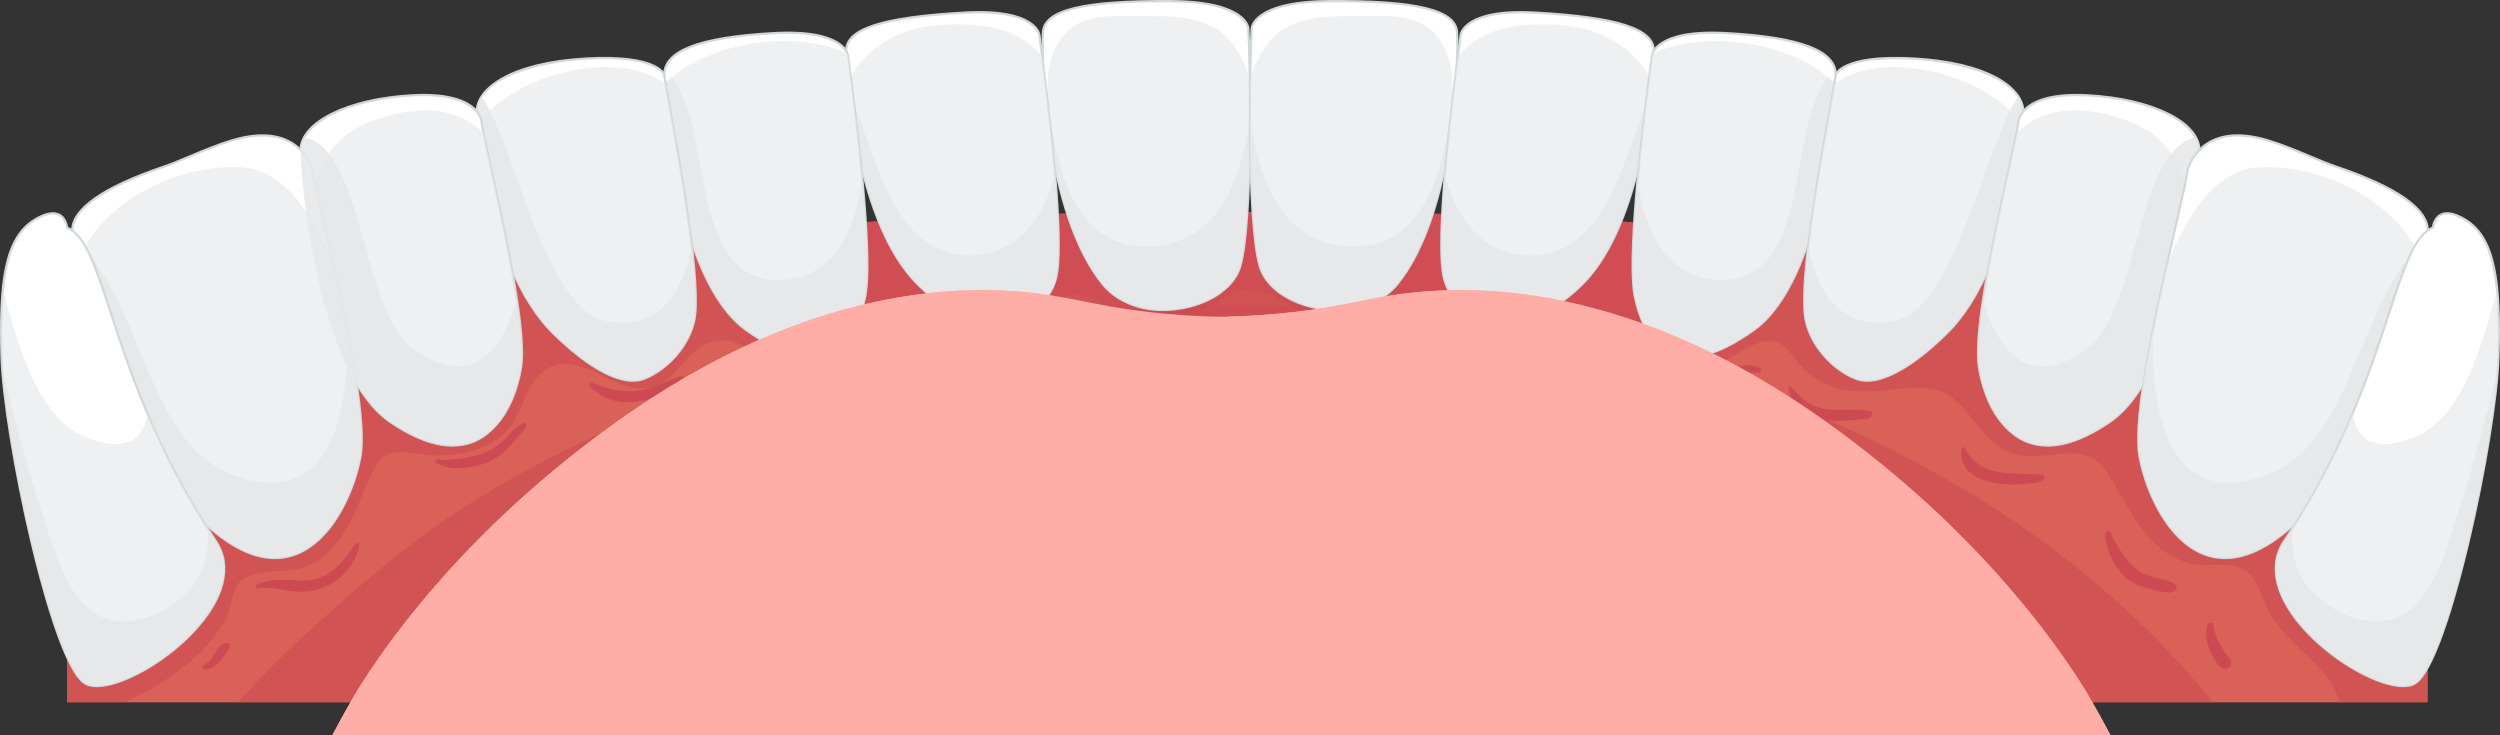 <?xml version="1.0" encoding="UTF-8"?>
<svg xmlns="http://www.w3.org/2000/svg" viewBox="0 0 2877.46 846.49">
  <rect x="0" y="0" width="2877.46" height="846.49" fill="#333333" stroke="none"/>
  <defs>
    <style>
      .cls-1, .cls-2, .cls-3 {
        fill: #cd4a53;
      }

      .cls-1, .cls-4 {
        mix-blend-mode: screen;
      }

      .cls-5 {
        opacity: .48;
      }

      .cls-5, .cls-6, .cls-3, .cls-7, .cls-8 {
        mix-blend-mode: multiply;
      }

      .cls-6 {
        opacity: .46;
      }

      .cls-9 {
        fill: #d1d8d9;
      }

      .cls-3 {
        opacity: .6;
      }

      .cls-10 {
        isolation: isolate;
      }

      .cls-7 {
        opacity: .61;
      }

      .cls-7, .cls-8 {
        fill: #e6e7e8;
      }

      .cls-8 {
        opacity: .86;
      }

      .cls-11 {
        fill: #fff;
      }

      .cls-12 {
        fill: #ffada6;
      }

      .cls-13 {
        fill: #da6157;
      }
    </style>
  </defs>
  <g class="cls-10">
    <g id="Layer_2" data-name="Layer 2">
      <g id="Layer_1-2" data-name="Layer 1">
        <g>
          <g>
            <path class="cls-13" d="M2794.16,808.4v-384.78s-189.48-87.37-615.94-140.25c-195.94-24.3-441.93-41.31-742.55-39.23-300.63-2.08-546.61,14.93-742.55,39.23C266.65,336.25,77.17,423.62,77.17,423.62v384.78h2716.98Z"/>
            <path class="cls-3" d="M2300.3,588.23c-142.52-92.67-303.53-155.5-468.78-193.71-179.42-41.48-362.59-50.92-546.01-38.23-223.71,15.48-444.89,65.23-645.56,167.23-45.72,23.24-90.17,49.05-132.42,78.15-41.55,28.61-80.02,60.94-117.89,94.18-35.6,31.25-70.53,63.44-102.69,98.25-4.33,4.69-8.66,9.46-12.95,14.29h2273.21c-69.48-85.99-153.97-159.75-246.9-220.17Z"/>
            <path class="cls-3" d="M2217.7,762.89c-10.39-20.84-21.06-42.15-34.31-61.34-12.69-18.38-26.51-35.94-40.81-53.09-27.89-33.47-57.56-65.42-84.91-99.33-24.86-30.81-49.19-63.49-65.81-99.61-14.42-31.33-23.33-64.96-28.29-99.02-4.29-29.49-5.78-59.29-5.16-89.1-151.57-11.75-325.38-18.61-522.76-17.25-216.12-1.5-404,6.87-565.35,20.73,5.17,18.88,9.7,37.93,13.14,57.21,3.79,21.22,6.3,42.7,6.92,64.27.61,21.21.4,43.75-4.93,64.39-9.47,36.68-27.37,68.78-52.25,97.21-26.7,30.51-57.18,57.23-86.66,84.95-58.52,55.02-115.67,112.19-165.29,175.5h1657.53c-6.6-15.33-13.59-30.52-21.07-45.51Z"/>
            <path class="cls-3" d="M2178.22,283.37c-195.94-24.3-441.93-41.31-742.55-39.23-300.63-2.08-546.61,14.93-742.55,39.23C266.65,336.25,77.17,423.62,77.17,423.62v384.78h64.92c.93-.39,1.88-.77,2.8-1.16,27.06-11.57,51.8-27.24,74.3-46.1,10.51-8.81,20.01-18.69,28.26-29.66,7.2-9.57,13.94-19.56,17.13-31.2,2.48-9.04,3.86-19.03,8.67-27.22,4.08-6.95,12.81-10.34,20.25-12.24,18.98-4.86,39.46-1.92,58.07-8.37,21.21-7.36,37.2-26.71,48.03-45.54,10.64-18.49,17.38-38.72,26.37-57.99,5.08-10.88,11.12-23.48,23.71-26.88,15.67-4.23,33.2,1.53,49.01,2.12,22.11.83,45.23-2.67,64.86-13.31,9.36-5.08,18.69-12.01,24.69-20.95,4.59-6.84,8.07-14.35,11.47-21.82,6.66-14.66,13.13-31.07,26.45-41.05,35.4-26.53,73.11,18.29,108.84,19.98,9.97.47,19.76-1.78,28.24-7.08,7.55-4.72,13.66-11.32,19.49-17.97,11.32-12.89,22.44-25.87,40.07-29.43,23.48-4.73,41.87,11.32,61.68,20.96,15.9,4.3,32.51,6.35,48.9,4.07,16.44-2.3,30.83-9.29,42.89-20.64,19.49-18.35,34.89-46.73,64.98-47.28,15.8-.29,30.53,6.84,44.52,13.35,16.44,7.66,33.07,13.73,51.42,14.28,18.27.54,36.19-4.22,52.08-13.18,12.73-7.18,23.81-18.36,37.67-23.42,12.05-4.4,24.39.17,35.57,4.98,17.72,7.62,35.67,15.42,54.52,19.79,17.74,4.11,38.2,5.5,55.48-1.3,14.02-5.51,25.68-15.52,38.92-22.5,12.68-6.68,26.49-9.76,40.57-5.97,14.14,3.81,26.15,12.69,38.71,19.83,6.46,3.67,13.18,7.01,20.4,8.88,8.71,2.26,18.39,2.08,27.28,1.16,16.88-1.74,32.75-7.97,48.42-14.12,13.32-5.22,27.37-12.04,42.04-10.72,12.72,1.15,24.5,6.96,35.19,13.62.46.28.9.59,1.36.88.52.22,1.05.43,1.57.66,22.8,9.86,44.98,24.62,70.87,23.04,23.25-1.42,44.63-12.36,67.46-16.07,9.69-1.58,19.88-1.88,29.24,1.51,10.07,3.66,18.23,11.36,25.01,19.44,7.24,8.63,13.23,18.31,21.35,26.18,10.06,9.74,22.5,14.58,36.19,16.72,14.96,2.34,30.37,1.17,45.09-2.13,11.93-2.67,21.9-8.13,32.32-14.36,15.49-9.26,36.72-24.5,55.16-14.18,8.86,4.96,13.57,14.26,20.02,21.68,8.31,9.56,19.12,17.79,30.41,23.51,19.75,10.01,41.59,10.28,63.17,8.54,11.46-.92,22.88-2.21,34.36-2.84,10.42-.57,21.07-1.09,31.21,1.86,16.34,4.75,28.06,17.15,38.4,30.02,11.15,13.88,21.79,28.97,37.68,37.83,19.46,10.87,41.26,8.77,62.49,6.31,17.66-2.05,35.56-2.49,49.27,10.65,7.95,7.62,13.37,17.86,18.91,27.26,5.5,9.34,10.75,18.83,16.38,28.1,11.38,18.77,24.68,36.96,43.65,48.66,9.76,6.02,21.26,11.11,32.76,12.27,11.32,1.13,22.73-.17,34.07.35,9.02.41,17.69,1.94,24.52,8.26,7.42,6.86,11.85,16.47,15.79,25.6,4.05,9.38,7.47,19.19,13.3,27.67,6.43,9.36,13.96,17.92,21.93,26,13.13,13.32,27.76,25.31,39.19,40.21,7.18,9.36,12.37,19.58,15.89,30.42h101.13v-384.78s-189.48-87.37-615.94-140.25Z"/>
            <g>
              <g>
                <path class="cls-11" d="M1436.78,32.8s-1.14-30.86-88.74-31.46c-87.6-.6-145.35,6.88-147.57,35.54-2.22,28.66,1.68,208.21,69.08,290.59,41.56,50.79,143.01,29.76,157.92-20.88,14.91-50.64,11.47-243.99,9.31-273.79Z"/>
                <path class="cls-9" d="M1338.43,358.07c-33.06,0-57.17-14.24-69.89-29.78-68.36-83.55-71.3-266.76-69.38-291.52C1201.22,10.31,1245.78-.65,1348.04.03c87.31.6,89.96,31.03,90.04,32.69,2.21,30.57,5.64,223.28-9.36,274.23-6.82,23.17-31.79,41.76-65.16,48.51-8.86,1.79-17.26,2.6-25.14,2.6ZM1339.17,2.61c-93.09,0-135.57,10.67-137.4,34.36-1.91,24.62.97,206.77,68.79,289.67,15.27,18.66,47.58,35.37,92.49,26.27,32.42-6.56,56.62-24.45,63.17-46.69,14.92-50.67,11.46-242.88,9.26-273.32v-.04c-.03-.43-2.72-29.63-87.45-30.21-3-.02-5.96-.03-8.86-.03Z"/>
              </g>
              <path class="cls-7" d="M1423.17,56.94c-5.91-9.18-13.37-17.32-22.6-23.24-10.3-6.61-22.12-10.27-34.09-12.4-16.89-3-33.88-2.72-50.95-2.77-18.91-.05-38.29-1.52-56.93,2.47-8.72,1.87-17.14,5.07-24.43,10.28-8.05,5.76-13.74,13.64-18.37,22.28-9.19,17.18-10.59,37.31-9.91,56.43.72,20.14,3.88,40.08,5.46,60.15.26,3.36.5,6.78.65,10.22,9.86,53.66,27.31,110.15,57.54,147.11,41.56,50.79,143.01,29.76,157.92-20.88,10.8-36.67,11.97-148.15,10.98-218.19-4.2-10.88-8.96-21.63-15.28-31.45Z"/>
              <path class="cls-8" d="M1438.65,137.38c-3.5,23.15-8.47,46.28-16.95,68.16-7.57,19.54-18.11,38.46-33.64,52.81-15.76,14.57-35.77,22.83-57.06,24.81-21.8,2.03-44.39-1.66-62.69-14.22-16.71-11.47-28.34-28.68-36.61-46.92-9.31-20.55-14.96-42.6-19.53-64.63-1.68-8.09-3.17-16.22-4.61-24.36,1.23,12.37,2.81,24.71,3.78,37.1.26,3.36.5,6.78.65,10.22,9.86,53.66,27.31,110.15,57.54,147.11,41.56,50.79,143.01,29.76,157.92-20.88,8.53-28.97,11.05-104.64,11.24-169.68-.02.16-.04.32-.06.48Z"/>
              <g>
                <path class="cls-11" d="M1196.35,40.54s-3.01-30.62-85.61-26.03c-82.61,4.59-136.56,15.45-136.87,44.08-.3,28.63,11.34,197.62,82.22,268.4,70.88,70.78,148.99,42.27,159.88-8.97,10.89-51.24-15.73-247.98-19.63-277.49Z"/>
                <path class="cls-9" d="M1144.73,370.59c-22.59,0-54.9-8.07-89.56-42.67-69.52-69.43-83-232.65-82.61-269.34.28-26.44,41.58-40.01,138.1-45.38,82.43-4.59,86.81,25.56,86.98,27.18l.38,2.88c19.25,145.1,26.08,242.78,19.23,275.03-4.92,23.17-22.82,41.43-47.87,48.86-5.56,1.65-14.03,3.43-24.66,3.43ZM1126.72,15.36c-4.93,0-10.22.15-15.91.46-93.54,5.2-135.38,18.4-135.64,42.8-.39,36.47,12.96,198.68,81.84,267.47,35.18,35.13,75.86,49.18,111.62,38.58,24.12-7.16,41.34-24.69,46.06-46.9,6.79-31.97-.05-129.33-19.26-274.15l-.39-2.94c-.02-.17-1.01-7.36-11.55-13.97-8.63-5.41-25.29-11.35-56.78-11.35Z"/>
              </g>
              <path class="cls-7" d="M1180.75,47.74c-19.24-13.52-42.72-18.35-65.86-19.4-29.5-1.34-60.07.88-86.84,14.31-22.28,11.18-40.79,29.09-52.28,51.16,5.47,61.1,24.57,177.51,80.32,233.19,70.88,70.78,148.99,42.27,159.88-8.97,9.18-43.22-8.31-189.95-16.36-252.53-5.47-6.68-11.7-12.72-18.87-17.76Z"/>
              <path class="cls-8" d="M1201.96,235c-8.12,17.11-19.53,33-35.23,43.89-16.52,11.46-36.56,15.89-56.47,14.99-23.07-1.03-44.14-12.38-59.71-29.04-16.61-17.77-27.66-40.1-36.94-62.36-9.95-23.88-17.82-48.54-26.78-72.79-3.13-8.46-6.38-17.07-10.04-25.5,6.63,63.13,26.56,170.13,79.3,222.79,70.88,70.78,148.99,42.27,159.88-8.97,4.55-21.39,2.55-68.14-1.59-117.49-3.17,11.82-7.18,23.41-12.42,34.47Z"/>
              <g>
                <path class="cls-11" d="M976.13,64.17s-3.01-30.62-85.61-26.03c-82.61,4.59-125.7,19.36-126,47.99-.3,28.63,13.06,235.67,94.59,293.87,92.72,66.19,125.77,12.9,136.65-38.34,10.89-51.24-15.73-247.98-19.63-277.49Z"/>
                <path class="cls-9" d="M933.41,412.16c-20.93,0-46.08-10.4-75.07-31.1-80.58-57.52-95.53-257.88-95.13-294.94.31-28.81,40.73-44.46,127.23-49.27,82.41-4.58,86.81,25.55,86.98,27.18l.38,2.89c19.25,145.1,26.08,242.77,19.23,275.02-5.24,24.67-17.12,56.27-43.93,66.69-6.08,2.36-12.65,3.54-19.69,3.54ZM906.56,38.98c-4.96,0-10.27.15-15.97.46-83.67,4.65-124.49,19.93-124.77,46.7-.37,34.81,15.4,236.66,94.04,292.79,37.99,27.12,69.04,36.29,92.3,27.25,25.72-10,37.21-40.76,42.32-64.8,6.79-31.97-.05-129.33-19.26-274.14l-.39-2.95c-.05-.38-3.77-25.32-68.27-25.32Z"/>
              </g>
              <path class="cls-7" d="M975.54,61.99c-8.53-4.13-17.61-7.22-26.74-9.46-19.95-4.89-40.75-6.07-61.2-4.76-21.27,1.37-42.45,5.53-62.57,12.6-18.54,6.51-36.58,15.62-51.63,28.39-3.03,2.57-5.9,5.32-8.63,8.19,2.18,51.57,19.66,229.73,94.34,283.04,92.72,66.19,125.77,12.9,136.65-38.34,10.89-51.24-15.73-247.98-19.63-277.49,0,0-.09-.83-.58-2.18Z"/>
              <path class="cls-8" d="M992.69,207.45c-1.19,7.91-2.62,15.77-4.45,23.55-5.1,21.71-13.13,43.5-27.35,60.97-13.56,16.66-32.51,27.07-53.81,29.75-21.12,2.65-42.8-2.43-58.49-17.31-15.19-14.41-23.44-34.8-29.32-54.48-6.97-23.36-10.95-47.5-15.51-71.41-4.32-22.66-8.73-45.77-17.64-67.16-3.3-7.93-7.46-15.75-12.74-22.59-3.02,2.56-5.9,5.31-8.62,8.18,2.18,51.57,19.66,229.73,94.34,283.04,92.72,66.19,125.77,12.9,136.65-38.34,5.06-23.8,2.02-78.97-3.07-134.21Z"/>
              <g>
                <path class="cls-11" d="M764.51,86.13s-6.65-23.36-89.26-18.76c-82.61,4.59-126.22,32.33-126.53,60.96-.3,28.63,16.19,183.53,87.08,254.31,34.75,34.7,78.14,64.6,106.44,52.93,29.43-12.14,51.24-40.49,56.79-66.61,10.89-51.24-30.62-253.32-34.52-282.82Z"/>
                <path class="cls-9" d="M728.44,439.47c-33.54,0-75.44-37.81-93.56-55.91-37.87-37.81-59.28-98.94-70.57-143.56-13.1-51.77-17.03-97.6-16.88-111.68.29-27.47,39.91-57.37,127.76-62.25,82.71-4.61,90.3,18.71,90.59,19.71l.04.19c.81,6.12,3.2,19.46,6.51,37.92,12.81,71.48,36.66,204.53,27.99,245.34-6.01,28.27-29.68,56.05-57.57,67.55-4.51,1.86-9.31,2.7-14.3,2.7ZM695.54,68.08c-6.17,0-12.89.18-20.22.59-60.08,3.34-124.91,23.44-125.3,59.67-.39,36.4,19.43,186.2,86.69,253.37,61.38,61.29,93.89,57.23,105.02,52.65,27.14-11.19,50.17-38.2,56.01-65.68,8.57-40.32-16.13-178.12-28.01-244.34-3.29-18.37-5.68-31.67-6.51-37.91-.49-1.24-8.41-18.35-67.69-18.35Z"/>
              </g>
              <path class="cls-7" d="M766.15,96.48c-8.51-6.09-18.13-10.65-28.22-13.69-18.51-5.59-38.21-6.58-57.39-4.86-20.52,1.83-40.79,6.88-59.92,14.46-18.23,7.23-35.77,16.95-50.79,29.62-7.59,6.4-14.63,13.7-20.4,21.84,3.78,49.28,24.06,176.54,86.38,238.78,34.75,34.7,78.14,64.6,106.44,52.93,29.43-12.14,51.24-40.49,56.79-66.61,10.01-47.11-24.26-221.68-32.88-272.47Z"/>
              <path class="cls-8" d="M792.98,297.97c-5.38,20.15-13.95,40.77-29.43,55.3-7.24,6.8-15.9,11.94-25.4,14.87-10.95,3.38-22.64,3.78-33.95,2.34-8.89-1.13-16.95-3.38-24.53-8.26-7.1-4.59-13.24-10.56-18.67-17.01-13.67-16.23-23.66-35.42-32.52-54.59-10.32-22.33-19.05-45.37-27.53-68.45-8.04-21.91-15.72-43.96-24.33-65.66-3.62-9.11-7.41-18.17-11.7-26.99-3.1-6.37-6.49-12.68-10.54-18.51-3.67,5.61-5.59,11.44-5.65,17.32-.3,28.63,16.19,183.53,87.07,254.31,34.75,34.7,78.14,64.6,106.44,52.93,29.43-12.14,51.24-40.49,56.79-66.61,3.5-16.45,1.59-48.46-2.74-85.3-.97,4.8-2.04,9.58-3.31,14.32Z"/>
              <g>
                <path class="cls-11" d="M554.19,139.34s-3.12-33.76-79.43-29.62c-76.31,4.14-128.84,32.06-128.8,63.59.04,31.53,18.42,254.71,103.58,312.56,99.19,67.38,140.59-6.19,150.08-62.51,9.49-56.31-41.49-251.48-45.43-284.02Z"/>
                <path class="cls-9" d="M520.69,514.12c-21.19,0-45.25-9.08-71.89-27.18-45.21-30.72-70.77-107.73-84.25-166.94-15.13-66.46-19.88-130.79-19.9-146.7-.04-33.52,54.65-60.81,130.04-64.9,76.34-4.15,80.64,29.1,80.8,30.78,1.08,8.94,5.79,30.47,11.75,57.73,16.16,73.92,40.58,185.64,33.67,226.64-10.49,62.22-44.09,81.06-54.14,85.35-8.12,3.47-16.83,5.2-26.08,5.2ZM487.11,110.67c-3.86,0-7.95.11-12.29.34-72.76,3.94-127.61,30.72-127.57,62.29.02,15.83,4.76,79.88,19.84,146.12,13.37,58.74,38.66,135.12,83.17,165.36,37.49,25.47,69.61,32.78,95.47,21.74,9.74-4.16,42.32-22.46,52.59-83.38,6.83-40.5-18.51-156.41-33.64-225.66-5.98-27.34-10.7-48.94-11.79-57.99v-.03c-.01-.08-.93-8.14-10.82-15.62-8.23-6.22-24.29-13.17-54.96-13.17Z"/>
              </g>
              <path class="cls-7" d="M541.16,141c-12.35-7.69-26.45-12.09-40.9-13.43-17.21-1.59-34.56.79-51.22,5.11-17.38,4.51-34.49,10.65-48.97,21.52-12.33,9.25-22.07,21.49-29.05,35.18-7.15,14.04-11.44,29.4-14.14,44.87-1.28,7.33-2.18,14.72-2.84,22.14,11.84,79.7,38.93,191.04,95.5,229.47,99.19,67.38,140.59-6.19,150.08-62.51,8.57-50.85-32.17-214.91-43.05-270.22-4.71-4.54-9.83-8.66-15.41-12.14Z"/>
              <g>
                <path class="cls-11" d="M359.44,195.45s-13.49-57.29-91.93-33.96c-28.4,8.45-57.45,23.1-78.42,30.19-62.97,21.3-105.76,46.29-105.9,73.58-.19,36.38,61.46,251.27,151.17,335.77,108.25,101.95,167.83-9.27,180.33-74.32,12.5-65.05-50.49-293.76-55.26-331.27Z"/>
                <path class="cls-9" d="M316.3,643.6c-25.67,0-53.43-13.93-82.83-41.62-26.95-25.39-67.85-78.33-109.62-186.41-27.52-71.2-42.05-133.05-41.96-150.32.13-25.71,36.06-50.88,106.78-74.81,8.6-2.91,18.69-7.15,29.37-11.63,15.16-6.37,32.35-13.59,49.1-18.57,28-8.33,50.98-7.46,68.31,2.58,20.21,11.71,25.07,31.49,25.27,32.33l.02.13c1.29,10.17,6.98,34.87,14.18,66.14,19.99,86.8,50.2,217.99,41.06,265.54-4.4,22.9-13.62,47.07-25.29,66.31-14.72,24.26-33.08,40.51-53.1,46.98-6.92,2.24-14.02,3.35-21.29,3.35ZM302.04,157.19c-10.31,0-21.71,1.85-34.16,5.55-16.62,4.94-33.73,12.13-48.83,18.48-10.72,4.5-20.85,8.76-29.54,11.7-47.82,16.18-104.85,41.86-105.01,72.35-.17,33.03,59.98,249.31,150.76,334.81,36.98,34.83,71.14,47.5,101.53,37.68,21.87-7.07,62.63-38.47,76.63-111.3,9.04-47.01-22.31-183.13-41.04-264.46-7.2-31.26-12.89-55.96-14.22-66.32-.31-1.2-5.35-19.82-24.06-30.64-9.06-5.24-19.78-7.86-32.06-7.86Z"/>
              </g>
              <path class="cls-7" d="M361.98,259.4c-9.62-16.87-21.09-33.11-35.83-45.92-12.54-10.91-27.79-18.99-44.51-20.66-12.41-1.25-25.23-.49-37.58,1.05-13.33,1.66-26.51,4.66-39.29,8.79-25.48,8.22-49.71,21.06-70.27,38.28-19.52,16.35-35.94,36.91-45.32,60.74,17.51,74.8,72,230.45,145.18,299.36,108.25,101.95,167.83-9.27,180.33-74.32,7.64-39.74-12.9-140.56-31.13-221.56-6.18-15.71-13.23-31.09-21.59-45.75Z"/>
              <path class="cls-8" d="M399.41,379.39c.13,5.21.21,10.42.2,15.63-.03,13.26-.52,26.53-1.7,39.75-1.11,12.36-2.8,24.69-5.42,36.82-2.37,10.96-5.52,21.78-9.9,32.12-3.89,9.2-8.77,17.98-15.07,25.76-5.79,7.14-12.85,13.31-20.94,17.71-8.54,4.64-18,7.21-27.66,8.02-11.64.97-23.42-.59-34.71-3.41-14.8-3.71-28.94-9.48-41.46-18.3-12.94-9.11-23.83-20.72-33.17-33.43-10.02-13.64-18.28-28.51-25.7-43.68-7.87-16.08-14.83-32.6-21.71-49.12-6.96-16.71-13.81-33.46-21.39-49.9-7.24-15.69-15.13-31.15-24.6-45.63-5.87-8.97-12.41-17.52-19.76-25.32-2.71,4.93-5.14,10.02-7.21,15.27,17.51,74.8,72,230.45,145.18,299.36,108.25,101.95,167.83-9.27,180.33-74.32,5.4-28.1-3.29-86.75-15.29-147.33Z"/>
              <g>
                <path class="cls-11" d="M77.17,261.95s-2.65-29.4-36.42-9.5C6.99,272.34-.8,320.82,1.8,410.86c2.6,90.04,57.19,352.36,96.1,375.74,38.9,23.38,201.39-87.52,150.61-163.63-123.32-184.84-124.58-342.64-171.33-361.02Z"/>
                <path class="cls-9" d="M111.33,790.98c-5.62,0-10.41-1.04-14.1-3.26-24.83-14.92-51.81-119.44-62.26-163.69C15.97,543.61,1.79,455.97.49,410.9c-2.45-84.85,3.25-138.16,39.6-159.57,12.03-7.09,21.66-8.87,28.62-5.31,7.39,3.8,9.25,12.34,9.65,15.02,20.98,8.94,32.71,44.67,50.36,98.45,22.24,67.77,52.69,160.57,120.87,262.77,19.52,29.26,9.63,68.15-27.14,106.7-34.18,35.84-82.98,62.03-111.13,62.03ZM60.83,246.83c-5.3,0-11.79,2.25-19.41,6.74C10.7,271.67.32,314.29,3.1,410.82c2.56,88.79,57.19,351.66,95.47,374.66,21.29,12.79,81.72-16.1,122-58.34,16.96-17.78,53.53-63.46,26.85-103.45-68.38-102.49-98.89-195.49-121.18-263.4-17.62-53.69-29.25-89.15-49.55-97.13l-.75-.29-.07-.8c0-.1-1.01-9.98-8.36-13.74-1.96-1-4.18-1.5-6.68-1.5Z"/>
              </g>
              <path class="cls-7" d="M248.51,622.97c-34.67-51.97-59.69-101.8-78.79-146.99-.68,4.46-1.76,8.84-3.37,13.02-2.22,5.76-5.57,11.13-10.44,15.02-5.21,4.16-11.57,6.24-18.15,6.87-8.63.81-17.43-.77-25.72-3.09-11.58-3.24-22.58-7.95-32.21-15.24-22.07-16.69-36.1-42.1-46.77-67.1-12.09-28.33-20.46-58.07-28.7-87.7-.36-1.28-.71-2.57-1.07-3.85-2.05,21.32-2.35,46.79-1.48,76.95,2.6,90.04,57.19,352.36,96.1,375.74,38.9,23.38,201.39-87.52,150.61-163.63Z"/>
              <path class="cls-8" d="M248.51,622.97c-3.32-4.97-6.52-9.92-9.66-14.85.36,4.91.49,9.84.31,14.78-.42,11.58-2.55,23.14-6.93,33.89-4.13,10.13-10.97,19-18.7,26.67-16.28,16.14-37.99,28.05-60.87,31.05-10.84,1.42-22.39.79-32.65-3.21-8.69-3.39-16.39-8.8-22.95-15.39-14.37-14.44-23.49-33.46-30.83-52.21-7.17-18.33-12.65-37.28-18.69-56-9.48-29.38-18.1-59.02-26.11-88.83-6.7-24.92-12.97-49.95-18.99-75.05,6.76,99.86,58.27,340.44,95.45,362.78,38.9,23.38,201.39-87.52,150.61-163.63Z"/>
              <path class="cls-8" d="M576.14,389.53c-9.03,14.5-22.02,27.66-39.33,31.19-21.55,4.39-43.23-6.27-60.3-18.48-10.55-7.54-18.31-18.37-24.49-29.61-7.52-13.67-13.05-28.4-17.95-43.17-5.45-16.42-10.06-33.11-14.72-49.77-4.62-16.51-9.23-33.04-14.75-49.28-4.85-14.27-10.35-28.5-18.03-41.52-6.1-10.36-13.88-20.33-24.5-26.34-3.81-2.15-7.82-3.59-11.94-4.45-2.73,4.91-4.18,10.01-4.17,15.21.04,31.53,18.42,254.71,103.58,312.56,99.19,67.38,140.59-6.19,150.08-62.51,2.8-16.6.34-45.27-4.62-78.28-4.51,15.5-10.34,30.78-18.86,44.45Z"/>
            </g>
            <g>
              <g>
                <path class="cls-11" d="M1440.68,32.8s1.14-30.86,88.74-31.46c87.6-.6,145.35,6.88,147.57,35.54,2.22,28.66-1.68,208.21-69.08,290.59-41.56,50.79-143.01,29.76-157.92-20.88-14.91-50.64-11.47-243.99-9.31-273.79Z"/>
                <path class="cls-9" d="M1539.03,358.07c-7.88,0-16.27-.81-25.14-2.6-33.37-6.75-58.33-25.34-65.16-48.51-15-50.96-11.57-243.66-9.36-274.23.08-1.66,2.73-32.09,90.04-32.69,102.23-.69,146.83,10.28,148.88,36.74,1.92,24.76-1.01,207.97-69.38,291.52-12.72,15.54-36.84,29.78-69.89,29.78ZM1538.29,2.61c-2.91,0-5.85.01-8.86.03-85.37.59-87.44,29.91-87.45,30.21v.05c-2.21,30.44-5.66,222.65,9.26,273.32,6.55,22.24,30.76,40.13,63.17,46.69,44.91,9.1,77.22-7.61,92.49-26.27,67.82-82.9,70.7-265.05,68.79-289.67-1.84-23.69-44.32-34.36-137.4-34.36Z"/>
              </g>
              <path class="cls-7" d="M1454.29,56.94c5.91-9.18,13.37-17.32,22.6-23.24,10.3-6.61,22.12-10.27,34.09-12.4,16.89-3,33.88-2.72,50.95-2.77,18.91-.05,38.29-1.52,56.93,2.47,8.72,1.87,17.15,5.07,24.43,10.28,8.05,5.76,13.74,13.64,18.36,22.28,9.19,17.18,10.59,37.31,9.91,56.43-.71,20.14-3.88,40.08-5.45,60.15-.26,3.36-.5,6.78-.65,10.22-9.86,53.66-27.31,110.15-57.55,147.11-41.56,50.79-143.01,29.76-157.92-20.88-10.8-36.67-11.97-148.15-10.98-218.19,4.2-10.88,8.95-21.63,15.28-31.45Z"/>
              <path class="cls-8" d="M1438.81,137.38c3.5,23.15,8.47,46.28,16.95,68.16,7.57,19.54,18.12,38.46,33.65,52.81,15.76,14.57,35.77,22.83,57.06,24.81,21.8,2.03,44.39-1.66,62.69-14.22,16.71-11.47,28.34-28.68,36.61-46.92,9.31-20.55,14.96-42.6,19.53-64.63,1.68-8.09,3.17-16.22,4.61-24.36-1.23,12.37-2.81,24.71-3.78,37.1-.26,3.36-.5,6.78-.65,10.22-9.86,53.66-27.31,110.15-57.55,147.11-41.56,50.79-143.01,29.76-157.92-20.88-8.53-28.97-11.05-104.64-11.24-169.68.02.16.04.32.07.48Z"/>
              <g>
                <path class="cls-11" d="M1681.11,40.54s3.01-30.62,85.61-26.03c82.61,4.59,136.56,15.45,136.87,44.08.3,28.63-11.34,197.62-82.22,268.4-70.88,70.78-149,42.27-159.88-8.97-10.89-51.24,15.73-247.98,19.63-277.49Z"/>
                <path class="cls-9" d="M1732.73,370.59c-10.63,0-19.1-1.78-24.66-3.43-25.05-7.43-42.95-25.7-47.87-48.86-6.85-32.25-.02-129.92,19.22-275.03l.38-2.88c.17-1.62,4.55-31.78,86.98-27.18,96.52,5.37,137.82,18.94,138.1,45.38.39,36.68-13.08,199.91-82.61,269.34-34.65,34.6-66.97,42.67-89.55,42.67ZM1750.74,15.36c-31.5,0-48.15,5.94-56.78,11.35-10.62,6.66-11.54,13.9-11.55,13.97v.04s-.39,2.9-.39,2.9c-19.21,144.82-26.05,242.18-19.26,274.15,4.72,22.21,21.94,39.75,46.06,46.9,35.75,10.6,76.45-3.46,111.62-38.58,37.24-37.19,57.23-101.75,67.45-149.36,11.26-52.48,14.56-102.23,14.39-118.11-.26-24.39-42.09-37.59-135.64-42.8-5.68-.32-10.98-.46-15.91-.46Z"/>
              </g>
              <path class="cls-7" d="M1696.71,47.74c19.24-13.52,42.72-18.35,65.85-19.4,29.51-1.34,60.07.88,86.84,14.31,22.28,11.18,40.79,29.09,52.28,51.16-5.47,61.1-24.57,177.51-80.32,233.19-70.88,70.78-149,42.27-159.88-8.97-9.18-43.22,8.31-189.95,16.36-252.53,5.47-6.68,11.7-12.72,18.87-17.76Z"/>
              <path class="cls-8" d="M1675.5,235c8.12,17.11,19.53,33,35.23,43.89,16.52,11.46,36.56,15.89,56.47,14.99,23.07-1.03,44.14-12.38,59.71-29.04,16.61-17.77,27.66-40.1,36.94-62.36,9.95-23.88,17.82-48.54,26.78-72.79,3.13-8.46,6.38-17.07,10.04-25.5-6.63,63.13-26.56,170.13-79.3,222.79-70.88,70.78-149,42.27-159.88-8.97-4.54-21.39-2.55-68.14,1.59-117.49,3.17,11.82,7.17,23.41,12.42,34.47Z"/>
              <g>
                <path class="cls-11" d="M1901.33,64.17s3.01-30.62,85.61-26.03c82.61,4.59,125.7,19.36,126,47.99.3,28.63-13.06,235.67-94.59,293.87-92.72,66.19-125.77,12.9-136.65-38.34-10.89-51.24,15.73-247.98,19.63-277.49Z"/>
                <path class="cls-9" d="M1944.04,412.16c-7.05,0-13.61-1.18-19.69-3.54-26.81-10.42-38.68-42.02-43.93-66.69-6.85-32.25-.03-129.92,19.23-275.02l.38-2.89c.17-1.63,4.57-31.77,86.98-27.18,86.5,4.81,126.93,20.46,127.23,49.27.39,37.06-14.56,237.43-95.13,294.94-28.99,20.7-54.14,31.1-75.07,31.1ZM1970.96,38.99c-31.5,0-48.15,5.94-56.78,11.35-10.62,6.66-11.54,13.9-11.55,13.97l-.39,2.94c-19.21,144.81-26.05,242.17-19.26,274.14,5.11,24.04,16.6,54.8,42.32,64.8,23.26,9.04,54.31-.13,92.3-27.25,78.64-56.14,94.41-257.99,94.04-292.79-.28-26.77-41.1-42.04-124.77-46.7-5.68-.32-10.98-.46-15.92-.46Z"/>
              </g>
              <path class="cls-7" d="M1901.92,61.99c8.53-4.13,17.61-7.22,26.74-9.46,19.95-4.89,40.75-6.07,61.2-4.76,21.27,1.37,42.45,5.53,62.57,12.6,18.55,6.51,36.58,15.62,51.63,28.39,3.03,2.57,5.9,5.32,8.64,8.19-2.18,51.57-19.66,229.73-94.34,283.04-92.72,66.19-125.76,12.9-136.65-38.34-10.89-51.24,15.73-247.98,19.63-277.49,0,0,.09-.83.58-2.18Z"/>
              <path class="cls-8" d="M1884.77,207.45c1.18,7.91,2.62,15.77,4.45,23.55,5.1,21.71,13.13,43.5,27.35,60.97,13.56,16.66,32.51,27.07,53.81,29.75,21.12,2.65,42.8-2.43,58.49-17.31,15.19-14.41,23.44-34.8,29.32-54.48,6.97-23.36,10.95-47.5,15.51-71.41,4.32-22.66,8.73-45.77,17.64-67.16,3.3-7.93,7.46-15.75,12.74-22.59,3.02,2.56,5.9,5.31,8.62,8.18-2.18,51.57-19.66,229.73-94.34,283.04-92.72,66.19-125.76,12.9-136.65-38.34-5.06-23.8-2.02-78.97,3.07-134.21Z"/>
              <g>
                <path class="cls-11" d="M2112.94,86.13s6.66-23.36,89.26-18.76c82.61,4.59,126.22,32.33,126.53,60.96.3,28.63-16.19,183.53-87.07,254.31-34.74,34.7-78.14,64.6-106.44,52.93-29.44-12.14-51.24-40.49-56.79-66.61-10.89-51.24,30.62-253.32,34.52-282.82Z"/>
                <path class="cls-9" d="M2149.02,439.47c-4.99,0-9.79-.83-14.3-2.7-27.89-11.5-51.56-39.28-57.57-67.55-8.67-40.82,15.18-173.86,27.99-245.34,3.31-18.46,5.7-31.81,6.51-37.92l.04-.19c.28-1,7.88-24.32,90.59-19.71,87.85,4.88,127.47,34.78,127.76,62.25.27,25.82-14.69,182.57-87.46,255.24-18.12,18.1-60.02,55.91-93.56,55.91ZM2114.22,86.43c-.83,6.24-3.22,19.54-6.51,37.91-11.87,66.22-36.57,204.02-28.01,244.34,5.84,27.48,28.87,54.48,56.01,65.68,11.13,4.59,43.64,8.65,105.02-52.65,67.27-67.17,87.08-216.97,86.69-253.37-.38-36.23-65.22-56.33-125.3-59.67-77.77-4.32-87.37,16.39-87.91,17.76Z"/>
              </g>
              <path class="cls-7" d="M2111.31,96.48c8.51-6.09,18.13-10.65,28.22-13.69,18.51-5.59,38.21-6.58,57.39-4.86,20.52,1.83,40.79,6.88,59.92,14.46,18.23,7.23,35.77,16.95,50.79,29.62,7.59,6.4,14.63,13.7,20.4,21.84-3.78,49.28-24.06,176.54-86.38,238.78-34.74,34.7-78.14,64.6-106.44,52.93-29.44-12.14-51.24-40.49-56.79-66.61-10.01-47.11,24.26-221.68,32.88-272.47Z"/>
              <path class="cls-8" d="M2084.47,297.97c5.38,20.15,13.95,40.77,29.43,55.3,7.24,6.8,15.9,11.94,25.4,14.87,10.95,3.38,22.64,3.78,33.95,2.34,8.89-1.13,16.95-3.38,24.53-8.26,7.1-4.59,13.24-10.56,18.67-17.01,13.67-16.23,23.67-35.42,32.52-54.59,10.32-22.33,19.05-45.37,27.53-68.45,8.04-21.91,15.72-43.96,24.33-65.66,3.62-9.11,7.41-18.17,11.7-26.99,3.1-6.37,6.49-12.68,10.54-18.51,3.67,5.61,5.59,11.44,5.65,17.32.3,28.63-16.19,183.53-87.07,254.31-34.74,34.7-78.14,64.6-106.44,52.93-29.44-12.14-51.24-40.49-56.79-66.61-3.5-16.45-1.59-48.46,2.74-85.3.97,4.8,2.04,9.58,3.31,14.32Z"/>
              <g>
                <path class="cls-11" d="M2323.27,139.34s3.12-33.76,79.43-29.62c76.31,4.14,128.84,32.06,128.8,63.59-.04,31.53-18.42,254.71-103.58,312.56-99.19,67.38-140.59-6.19-150.08-62.51-9.49-56.31,41.49-251.48,45.43-284.02Z"/>
                <path class="cls-9" d="M2356.77,514.12c-9.25,0-17.95-1.73-26.08-5.2-10.05-4.29-43.65-23.12-54.14-85.35-6.91-41,17.51-152.72,33.67-226.64,5.96-27.26,10.66-48.79,11.75-57.73.16-1.68,4.45-34.92,80.8-30.78,75.39,4.08,130.08,31.38,130.04,64.9-.02,15.91-4.77,80.24-19.9,146.7-13.48,59.2-39.04,136.22-84.25,166.94-26.64,18.09-50.7,27.18-71.89,27.18ZM2390.35,110.67c-30.68,0-46.73,6.94-54.96,13.17-9.89,7.48-10.81,15.54-10.82,15.62v.03c-1.1,9.05-5.82,30.65-11.79,57.99-15.14,69.25-40.47,185.15-33.64,225.66,10.27,60.92,42.85,79.22,52.59,83.38,25.86,11.04,57.99,3.73,95.47-21.74,44.51-30.24,69.8-106.61,83.17-165.36,15.08-66.24,19.82-130.29,19.84-146.12.04-31.57-54.81-58.34-127.57-62.29-4.33-.23-8.43-.34-12.29-.34Z"/>
              </g>
              <path class="cls-8" d="M2301.32,389.53c9.03,14.5,22.02,27.66,39.33,31.19,21.55,4.39,43.23-6.27,60.3-18.48,10.55-7.54,18.31-18.37,24.49-29.61,7.52-13.67,13.05-28.4,17.95-43.17,5.45-16.42,10.06-33.11,14.72-49.77,4.62-16.51,9.23-33.04,14.75-49.28,4.85-14.27,10.35-28.5,18.03-41.52,6.1-10.36,13.88-20.33,24.5-26.34,3.81-2.15,7.82-3.59,11.94-4.45,2.73,4.91,4.18,10.01,4.17,15.21-.04,31.53-18.42,254.71-103.58,312.56-99.19,67.38-140.59-6.19-150.08-62.51-2.8-16.6-.34-45.27,4.62-78.28,4.51,15.5,10.34,30.78,18.86,44.45Z"/>
              <path class="cls-7" d="M2336.3,141c12.35-7.69,26.45-12.09,40.9-13.43,17.21-1.59,34.56.79,51.22,5.11,17.38,4.51,34.49,10.65,48.97,21.52,12.33,9.25,22.07,21.49,29.05,35.18,7.15,14.04,11.44,29.4,14.14,44.87,1.28,7.33,2.18,14.72,2.84,22.14-11.84,79.7-38.93,191.04-95.5,229.47-99.19,67.38-140.59-6.19-150.08-62.51-8.57-50.85,32.17-214.91,43.05-270.22,4.71-4.54,9.83-8.66,15.41-12.14Z"/>
              <g>
                <path class="cls-11" d="M2518.02,195.45s13.49-57.29,91.93-33.96c28.4,8.45,57.45,23.1,78.42,30.19,62.97,21.3,105.76,46.29,105.9,73.58.19,36.38-61.46,251.27-151.17,335.77-108.25,101.95-167.83-9.27-180.33-74.32-12.5-65.05,50.49-293.76,55.26-331.27Z"/>
                <path class="cls-9" d="M2561.16,643.6c-7.27,0-14.36-1.12-21.29-3.35-20.02-6.47-38.38-22.72-53.1-46.98-11.67-19.24-20.89-43.41-25.29-66.31-9.14-47.56,21.07-178.74,41.07-265.55,7.2-31.26,12.89-55.95,14.18-66.13l.02-.13c.2-.84,5.06-20.62,25.26-32.33,17.33-10.04,40.31-10.91,68.31-2.58,16.75,4.98,33.94,12.2,49.1,18.57,10.68,4.49,20.77,8.72,29.37,11.63,70.72,23.93,106.65,49.1,106.79,74.81.09,17.27-14.44,79.12-41.96,150.32-41.77,108.07-82.67,161.02-109.62,186.41-29.4,27.69-57.17,41.62-82.83,41.62ZM2519.3,195.69c-1.33,10.35-7.02,35.05-14.21,66.31-18.73,81.33-50.08,217.46-41.04,264.47,14,72.83,54.75,104.23,76.63,111.3,30.38,9.82,64.54-2.85,101.53-37.68,90.78-85.5,150.93-301.78,150.76-334.81-.16-30.49-57.19-56.17-105.01-72.35-8.69-2.94-18.82-7.2-29.55-11.7-15.1-6.34-32.21-13.53-48.83-18.48-27.26-8.11-49.54-7.34-66.21,2.31-18.71,10.82-23.75,29.44-24.06,30.64Z"/>
              </g>
              <path class="cls-7" d="M2515.48,259.4c9.62-16.87,21.09-33.11,35.83-45.92,12.54-10.91,27.79-18.99,44.51-20.66,12.41-1.25,25.23-.49,37.58,1.05,13.33,1.66,26.51,4.66,39.29,8.79,25.49,8.22,49.71,21.06,70.27,38.28,19.52,16.35,35.94,36.91,45.32,60.74-17.51,74.8-72,230.45-145.17,299.36-108.25,101.95-167.83-9.27-180.33-74.32-7.64-39.74,12.9-140.56,31.13-221.56,6.18-15.71,13.23-31.09,21.59-45.75Z"/>
              <path class="cls-8" d="M2478.05,379.39c-.13,5.21-.21,10.42-.2,15.63.03,13.26.52,26.53,1.7,39.75,1.1,12.36,2.79,24.69,5.42,36.82,2.37,10.96,5.52,21.78,9.9,32.12,3.89,9.2,8.77,17.98,15.07,25.76,5.79,7.14,12.85,13.31,20.94,17.71,8.54,4.64,18,7.21,27.66,8.02,11.64.97,23.42-.59,34.71-3.41,14.8-3.71,28.94-9.48,41.46-18.3,12.93-9.11,23.83-20.72,33.17-33.43,10.02-13.64,18.28-28.51,25.71-43.68,7.87-16.08,14.83-32.6,21.71-49.12,6.96-16.71,13.81-33.46,21.39-49.9,7.24-15.69,15.13-31.15,24.6-45.63,5.87-8.97,12.41-17.52,19.76-25.32,2.71,4.93,5.14,10.02,7.21,15.27-17.51,74.8-72,230.45-145.17,299.36-108.25,101.95-167.83-9.27-180.33-74.32-5.4-28.1,3.29-86.75,15.29-147.33Z"/>
              <g>
                <path class="cls-11" d="M2800.28,261.95s2.65-29.4,36.42-9.5c33.76,19.89,41.56,68.37,38.96,158.41-2.6,90.04-57.19,352.36-96.1,375.74-38.91,23.38-201.39-87.52-150.61-163.63,123.32-184.84,124.58-342.64,171.33-361.02Z"/>
                <path class="cls-9" d="M2766.13,790.98c-28.15,0-76.94-26.19-111.13-62.03-36.77-38.55-46.66-77.43-27.14-106.7,68.18-102.19,98.63-195,120.87-262.77,17.65-53.78,29.37-89.51,50.36-98.45.41-2.68,2.26-11.22,9.65-15.02,6.96-3.56,16.58-1.78,28.62,5.31,36.35,21.42,42.05,74.73,39.6,159.57-1.3,45.06-15.47,132.71-34.47,213.13-10.45,44.25-37.44,148.77-62.26,163.69-3.69,2.22-8.49,3.26-14.11,3.26ZM2816.63,246.83c-2.49,0-4.72.5-6.68,1.5-7.36,3.76-8.36,13.64-8.36,13.74l-.08.8-.75.29c-20.3,7.98-31.93,43.45-49.55,97.13-22.28,67.91-52.8,160.91-121.18,263.4-26.68,39.99,9.89,85.67,26.85,103.45,40.28,42.23,100.71,71.13,122,58.34,38.28-23,92.9-285.86,95.47-374.66,2.78-96.53-7.6-139.15-38.32-157.25-7.62-4.49-14.11-6.74-19.41-6.74Z"/>
              </g>
              <path class="cls-7" d="M2628.95,622.97c34.67-51.97,59.69-101.8,78.79-146.99.69,4.46,1.76,8.84,3.37,13.02,2.22,5.76,5.57,11.13,10.44,15.02,5.21,4.16,11.57,6.24,18.15,6.87,8.63.81,17.43-.77,25.72-3.09,11.58-3.24,22.58-7.95,32.21-15.24,22.07-16.69,36.1-42.1,46.77-67.1,12.09-28.33,20.46-58.07,28.7-87.7.36-1.28.71-2.57,1.07-3.85,2.05,21.32,2.35,46.79,1.48,76.95-2.6,90.04-57.19,352.36-96.1,375.74-38.91,23.38-201.39-87.52-150.61-163.63Z"/>
              <path class="cls-8" d="M2628.95,622.97c3.32-4.97,6.52-9.92,9.66-14.85-.36,4.91-.49,9.84-.31,14.78.42,11.58,2.55,23.14,6.93,33.89,4.13,10.13,10.97,19,18.7,26.67,16.28,16.14,37.99,28.05,60.87,31.05,10.83,1.42,22.39.79,32.65-3.21,8.69-3.39,16.39-8.8,22.95-15.39,14.37-14.44,23.49-33.46,30.83-52.21,7.17-18.33,12.65-37.28,18.69-56,9.48-29.38,18.1-59.02,26.11-88.83,6.7-24.92,12.97-49.95,18.99-75.05-6.76,99.86-58.27,340.44-95.45,362.78-38.91,23.38-201.39-87.52-150.61-163.63Z"/>
            </g>
          </g>
          <path class="cls-1" d="M408.2,626.86c-4.5,6.68-8.85,13.29-14.27,19.29-5.43,6.01-9.89,10.16-16.68,14.25-2.28,1.38-5.81,3.11-9.22,4.42-3.61,1.39-7.66,2.44-11.76,2.9-9.51,1.06-19.18-.16-28.7-.31-10.84-.17-21.77.67-31.67,5.41-2.22,1.06-3.13,5.16.38,4.44,9.33-1.92,18.92-.22,28.16,1.41,10.51,1.86,21.06,3.16,31.71,1.83,18.5-2.32,35.5-13.14,46.61-27.86,5.53-7.33,9.48-16.62,10.94-25.67.56-3.46-4.52-1.58-5.52-.1Z"/>
          <g class="cls-4">
            <path class="cls-2" d="M243.06,758.61c.31-.41.69-.98,0,0h0Z"/>
            <path class="cls-2" d="M259.29,740.11c-2.35.49-4.57,1.84-6.18,3.56-3.53,3.75-5.75,8.62-8.57,12.87-.37.56-.76,1.12-1.16,1.67-.17.23-.35.46-.51.69.08-.12.13-.19.2-.28-.06.08-.11.15-.15.2-.78.94-1.64,1.8-2.5,2.65-.19.19-.38.37-.57.56-.49.37-.99.72-1.49,1.07-.22.15-.44.31-.67.46-.07.05-.11.07-.16.1-.6.29-1.19.56-1.82.8-1.38.51-2.75,2.05-2.84,3.57-.08,1.47,1.08,2.36,2.46,2.45,11.61.75,19.54-10.96,25.51-19.23,1.64-2.27,3.49-4.67,3.47-7.6-.02-2.87-2.33-4.09-5-3.53Z"/>
          </g>
          <path class="cls-1" d="M601.61,487.35c-8.21,3.66-14.16,11.91-20.51,18.04-5.55,5.36-12.02,10.68-18.85,13.93-8.37,3.99-17.97,6.14-27.08,7.56-4.99.78-10.02,1.47-15.06,1.82-5.18.37-10.62,1.28-15.64-.32-2.43-.77-5.85,3.43-2.79,4.48,4.72,1.62,9.01,4.22,13.95,5.17,5.3,1.02,10.65,1.33,16.02.83,10.91-1.02,21.99-3.34,32.05-7.78,9.35-4.11,17.04-10.49,23.62-18.22,2.98-3.49,5.85-7.07,8.86-10.53,3.15-3.63,6.84-7.03,9.22-11.23,1.61-2.84-.99-5.02-3.8-3.77Z"/>
          <path class="cls-1" d="M782.85,433.12c-16.49,5.46-31.68,14.4-49.15,16.74-17.18,2.3-35.77-2.5-51.49-9.17-2.13-.9-5.19,2.4-3.26,4.18,7.66,7.05,15.66,12.64,25.72,15.68,9,2.72,18.45,2.9,27.72,1.78,19.41-2.35,39.22-11.45,53.61-24.7,2.95-2.72,0-5.54-3.15-4.5Z"/>
          <path class="cls-1" d="M956.74,414.09c-12.67.64-24.5,5.93-37.26,6.36-5.94.2-11.94-.18-17.82-1.09-7.43-1.15-15.02-1.89-22.32-3.65-1.53-.37-4.6,2.08-2.63,3.38,6.19,4.11,11.9,8.36,19.06,10.67,6.25,2.02,12.84,3.14,19.42,3.21,14.41.15,30.83-3.75,42.1-13.02,1.81-1.49,3.4-6.06-.55-5.86Z"/>
          <path class="cls-1" d="M1198.13,370.15c-8.45,1.22-16.54,4.16-24.29,7.68-7.36,3.35-14.77,7.3-22.57,9.49-12.92,3.63-26.46,1.83-39.62-1.82-6.24-1.73-13.99-3.94-18.28-9.17-1.91-2.33-6.43.51-5.75,3.24,3.57,14.32,21.41,19.56,34.17,21.43,7.26,1.07,14.43,1.42,21.71.3,9.99-1.53,19.42-5.98,28-11.15,8.92-5.37,17.29-11.68,27.02-15.58,2.45-.98,3.01-4.92-.38-4.44Z"/>
          <path class="cls-1" d="M1378.31,375.29c-7.33-.8-14.94.83-22.23,1.65-6.2.7-12.35,1.31-18.6,1.31s-12.22-.71-18.19-1.92c-7.64-1.55-15.52-3.7-22.91-6.15-2.15-.71-5.64,2.53-3.4,4.37,3.11,2.55,6.03,5.17,9.53,7.22,3.16,1.85,6.53,3.35,9.95,4.68,6.53,2.54,13.36,3.75,20.34,4.2,7,.44,14.11-.18,21.04-1.21,8.07-1.2,16.57-2.94,24-6.4,3.31-1.54,5.7-7.17.49-7.74Z"/>
          <path class="cls-1" d="M1591.61,364.49c-5.26-.44-10.68,1.44-15.66,2.97-5.34,1.64-10.56,3.56-15.74,5.65-9.2,3.7-18.55,7.52-28.52,8.4-19.73,1.75-40.26-5.93-54.03-20.11-1.89-1.95-6.38.35-5.54,3.12,5.1,16.81,20.68,25.88,37.19,28.73,18.84,3.25,36.57-1.5,53.65-9.33,4.66-2.13,9.21-4.48,13.83-6.68,4.74-2.26,9.82-3.87,14.41-6.4,2.43-1.34,4.89-5.97.4-6.34Z"/>
          <path class="cls-1" d="M1770.8,391.37c-13.72,4.12-28.58,5.93-42.23,6.93-16.2,1.2-32.88.42-48-5.85-7.47-3.1-14.19-8.11-18.21-15.25-.85-1.51-3.44.41-3.15,1.78,1.59,7.7,5.27,14.28,11.32,19.42,6.16,5.23,14.32,8.27,22.14,9.94,17.84,3.81,36.95,2.63,54.68-1.27,8.25-1.81,16.39-4.31,24.14-7.7,2-.87,4.03-3.01,3.78-5.34-.23-2.11-2.45-3.27-4.47-2.66Z"/>
          <path class="cls-1" d="M2027.02,424.96c-3.21-3.97-9.48-4.59-14.29-4.58-5.99.01-11.77,1.42-17.43,3.26-5.56,1.81-10.96,4.02-16.4,6.16-5.83,2.29-11.87,3.99-17.89,5.71-22.28,6.39-46.76,9.42-68.08-1.9-5.18-2.75-9.82-6.12-14.48-9.63-4.75-3.58-9.77-7.91-13.3-12.69-1.48-2.01-5.38.49-4.77,2.69,1.53,5.47,3.07,10.61,6.26,15.42,2.93,4.43,6.71,8.07,10.94,11.25,8.69,6.53,19.92,10.41,30.56,12.1,26,4.14,53.95-3.59,77.45-14.5,6.15-2.85,12.14-6.04,18.61-8.13,3.09-1,6.38-1.74,9.63-1.79,3.31-.05,6.47.88,9.77.97,1.73.05,4.97-2.41,3.42-4.34Z"/>
          <path class="cls-1" d="M2152.96,473.27c-16.87-3.82-34.3-.16-51.36-2.38-6.22-.81-13.97-3.24-19.78-7-3.54-2.29-6.7-4.84-9.78-7.71-1.72-1.61-3.27-3.33-4.89-5.04-1.78-1.88-3.98-3.66-5.18-5.98-.83-1.62-4.23.44-3.58,2.01,1.6,3.84,1.9,8.09,3.64,11.96,1.55,3.46,3.39,6.59,5.81,9.53,4.24,5.14,9.71,9.09,15.91,11.53,12.49,4.91,26.48,4.57,39.66,4.02,8.91-.37,17.8-1.13,26.62-2.39,3.27-.47,8.24-7.35,2.93-8.55Z"/>
          <path class="cls-1" d="M2352.58,547.55c-5.27-2.48-12.04-1.61-17.71-1.8-7.16-.24-14.34-.35-21.49-.87-13.25-.96-27.11-3.77-38.09-11.91-2.8-2.08-5.26-4.47-7.4-7.21-1.09-1.4-2.11-2.81-2.98-4.36-.92-1.64-2.49-3.73-2.78-5.58-.36-2.28-4.53-.47-4.38,1.42.16,1.94-.49,3.8-.35,5.76.15,2.04.4,4.08.86,6.07.78,3.37,2.34,6.83,4.35,9.66,4.39,6.16,11.1,9.95,17.96,12.76,14.13,5.78,30.94,6.89,46.04,5.9,4.41-.29,8.82-.87,13.2-1.44,3.64-.48,7.62-1.21,10.89-2.94,1.34-.71,4.62-4.17,1.87-5.46Z"/>
          <path class="cls-1" d="M2504.78,673.93c-5.36-6.13-15.63-7.01-23.22-8.91-7.94-1.99-15.75-4.53-22.28-9.64-6.92-5.42-12.35-12.58-17.35-19.73-4.98-7.14-9.58-15.1-12.77-23.21-1.16-2.93-6.15-.77-6.01,1.95,1.01,19.37,9.42,37.74,24.04,50.7,6.65,5.9,15.14,9.34,23.59,11.76,4.23,1.21,8.5,2.15,12.79,3.1,4.93,1.09,9.8,2.5,14.85,2.05,2.24-.2,4.24-1.03,5.64-2.9.97-1.29,1.99-3.68.7-5.16Z"/>
          <path class="cls-1" d="M2567.32,759.79c-.49-.99-1.12-1.82-1.79-2.69-1.29-1.66-2.62-3.29-3.85-4.99-2.52-3.49-4.74-7.17-6.81-10.94-3.8-6.89-6.59-14.94-7.37-22.8-.15-1.51-2.21-1.86-3.35-1.62-1.48.3-3.31,1.57-3.67,3.12-2.15,9.3-.93,18.29,2.46,27.15,1.67,4.35,3.83,8.49,6.28,12.44,2.49,4.02,5.23,9.23,10.11,10.42,3.42.84,8.99-2.1,8.76-6.14-.08-1.42-.13-2.65-.77-3.96Z"/>
          <g>
            <path class="cls-12" d="M2429.31,846.49c-8.22-15.68-17.92-33.25-29.2-52.3-20.65-33.1-43.76-64.82-68.46-95.04-62.06-75.92-134.87-143.99-214.57-202.65-80.02-58.9-166.75-107.43-263.38-136.32-50.76-15.18-103.43-24.53-156.62-26.03-26.32-.74-52.7.44-78.83,3.5-29.14,3.42-57.42,10.45-86.27,15.41-42.02,7.22-84.06,10.86-126.08,11.53-42.02-.67-84.06-4.32-126.08-11.53-28.84-4.95-57.13-11.99-86.27-15.41-26.14-3.07-52.51-4.25-78.83-3.5-53.19,1.49-105.86,10.85-156.62,26.03-96.63,28.89-183.36,77.42-263.38,136.32-79.7,58.66-152.51,126.74-214.57,202.65-24.7,30.22-47.81,61.94-68.46,95.04-11.28,19.05-20.98,36.62-29.2,52.3h2046.83Z"/>
            <g class="cls-6">
              <path class="cls-12" d="M1493.54,675.67c-3.64-13.79-6.74-27.73-9.95-41.62-8.17-35.38-16.36-70.88-27.67-105.42-4.97-15.19-10.49-30.39-18.03-44.51-4.81-9-10.93-19.53-20.38-24.33-3.17-1.61-7.11-2.44-10.59-1.37-3.85,1.18-7.16,4.16-9.86,7.02-8.54,9.05-14.18,20.92-19.17,32.18-15.07,34.01-24.76,70.53-34.11,106.44-9.08,34.84-16.98,69.98-26.03,104.83-2.74,10.56-5.39,21.32-9.43,31.48-9.47,23.81-19.97,47.26-32.01,69.89-6.53,12.28-13.6,24.44-21.26,36.24h322.5c-3.81-4.51-7.47-9.15-10.95-13.92-26.89-36.79-45.22-79.24-61.07-121.72-4.34-11.64-8.82-23.16-11.99-35.18Z"/>
            </g>
            <g class="cls-5">
              <path class="cls-12" d="M2400.11,794.19c-20.65-33.1-43.76-64.82-68.46-95.04-62.06-75.92-134.87-143.99-214.57-202.65-80.02-58.9-166.75-107.43-263.38-136.32-34.05-10.18-68.95-17.72-104.29-22.05,41.97,24.68,79.91,56.49,111.19,92.45,28.96,33.29,53.47,71.78,66.75,114.11,9.77,31.14,13.51,67.02-4.03,96.2-14.94,24.87-41.72,39.35-68.57,48.03-32.98,10.66-68.18,14.09-102.66,15.29-47.27,1.65-94.68-1.38-141.83-4.45-61.28-4-122.45-9.51-183.67-14.29-61.56-4.81-123.21-8.85-184.96-9.98-30.93-.56-61.88-.4-92.8.73-23.74.86-47.78,1.56-71.36,4.57-24.4,3.11-48.58,8.15-72.76,12.62-33.18,6.13-66.41,12.05-99.81,16.88-35.03,5.06-70.3,9.09-105.69,10.35-30.91,1.1-62.62.48-92.85-6.7-21.85-5.18-44.68-14.57-58.23-33.37-15.63-21.67-12.34-49.4-1.74-72.5,14.82-32.29,41.18-58.99,67.35-82.33,28.08-25.04,58.58-47.33,89.81-68.24,29.39-19.68,59.4-39.2,90.09-56.75,30.16-17.24,61.32-32.59,92.31-48.26-9.34,2.36-18.64,4.92-27.86,7.68-96.63,28.89-183.36,77.42-263.38,136.32-79.7,58.66-152.51,126.74-214.57,202.65-24.7,30.22-47.81,61.94-68.46,95.04-11.28,19.05-20.98,36.62-29.2,52.3h2046.83c-8.22-15.68-17.92-33.25-29.2-52.3Z"/>
            </g>
            <g class="cls-5">
              <path class="cls-12" d="M2400.11,794.19c-20.65-33.1-43.76-64.82-68.46-95.04-34.99-42.81-73.41-83.12-114.55-120.66,2.78,14.25,3.46,28.71,1.1,43.09-6.84,41.83-41.88,67.96-79.04,82.8-27.29,10.89-56.39,16.96-85.41,21.02-42.27,5.91-85.22,8.2-127.79,11.09-96.88,6.59-193.95,10.15-291.02,12.11-96.94,1.95-193.9,2.29-290.86,2.34-49.25.03-98.48-1.07-147.74-1.06-49.56,0-99.12.89-148.66,2.04-97.24,2.27-194.47,5.63-291.75,5.28-40.18-.15-81.76,1.7-121.41-5.89-23.49-4.49-47.67-12.91-65.15-29.89-27.75-26.96-27.03-66.71-17.59-101.73-25.17,25.41-49.12,51.91-71.64,79.46-24.7,30.22-47.81,61.94-68.46,95.04-11.28,19.05-20.98,36.62-29.2,52.3h2046.83c-8.22-15.68-17.92-33.25-29.2-52.3Z"/>
            </g>
            <g class="cls-4">
              <path class="cls-12" d="M1504.07,381.79c37.37-2.12,73.98-10.48,110.32-18.96,24.66-5.76,49.39-10.82,74.53-14.04,28.21-3.62,56.67-5.27,85.1-4.85,5.12.08,10.23.24,15.35.46-30.4-5.82-61.25-9.38-92.29-10.25-26.32-.74-52.7.44-78.83,3.5-29.14,3.42-57.42,10.45-86.27,15.41-39.39,6.76-78.79,10.35-118.18,11.34,25.44,17.48,60.55,19.08,90.28,17.39Z"/>
              <path class="cls-12" d="M552.52,664.8c53.87-56.99,113.93-108.1,178.76-152.22,65.06-44.27,134.94-81.45,208.16-110.31,72.86-28.72,149.05-49.13,226.65-59.89,11.02-1.53,22.06-2.84,33.12-3.98-1.89-.25-3.76-.52-5.66-.75-26.14-3.07-52.51-4.25-78.83-3.5-53.19,1.49-105.86,10.85-156.62,26.03-96.63,28.89-183.36,77.42-263.38,136.32-79.7,58.66-152.51,126.74-214.57,202.65-24.7,30.22-47.81,61.94-68.46,95.04-11.28,19.05-20.98,36.62-29.2,52.3h32.02c39.2-65.35,85.68-126.32,138.02-181.69Z"/>
            </g>
          </g>
        </g>
      </g>
    </g>
  </g>
</svg>